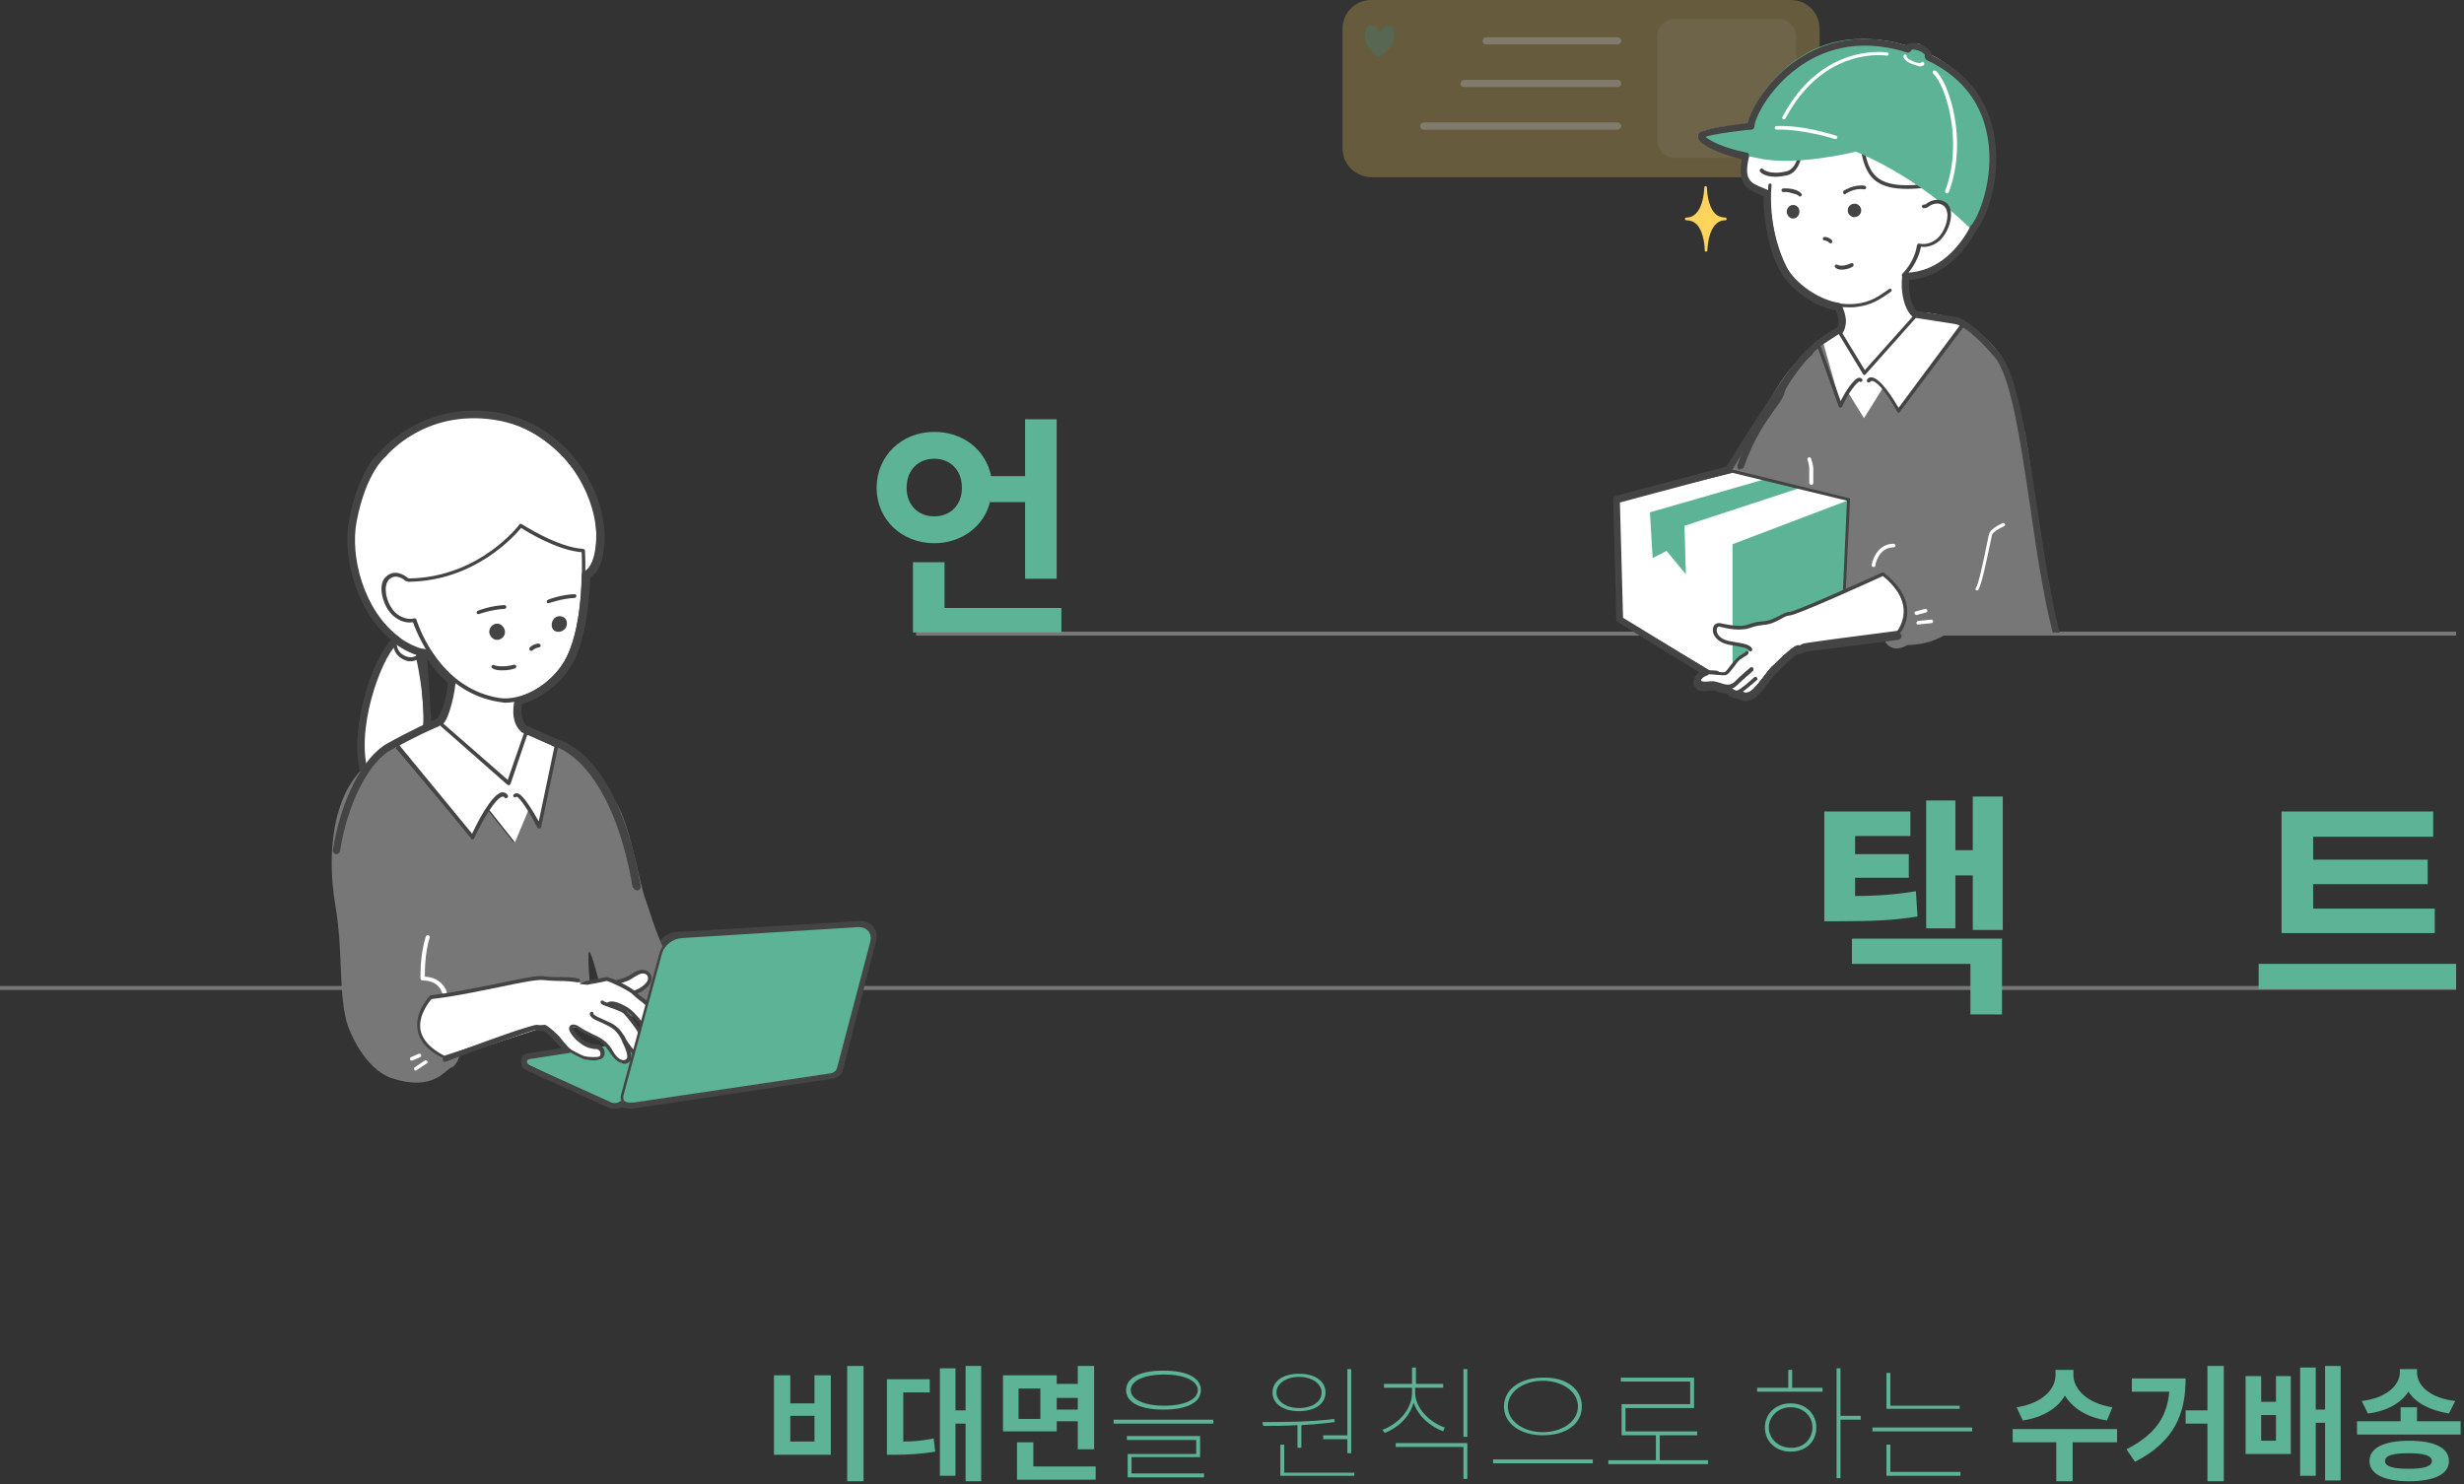 <svg width="312" height="188" viewBox="0 0 312 188" fill="none" xmlns="http://www.w3.org/2000/svg">
<rect x="0" y="0" width="312" height="188" fill="#333333" stroke="none"/>
<path d="M311 124.876H0V125.376H311V124.876Z" fill="#777777"/>
<path d="M242.8 116.076C239.7 116.576 237 116.676 232.9 116.676H231V102.776H241.9V105.876H234.9V108.176H241.7V111.176H234.9V113.476C237.9 113.476 240.1 113.276 242.6 112.876L242.8 116.076ZM234.5 118.876H253.5V128.476H249.5V122.076H234.5V118.876ZM253.6 100.876V117.776H249.8V110.876H247.6V117.576H243.9V101.376H247.6V107.676H249.8V100.876H253.6Z" fill="#5DB396"/>
<path d="M311 122.076V125.276H286V122.076H311ZM308.4 118.176H288.9V102.776H308.1V105.976H292.9V108.876H307.4V111.976H292.9V115.076H308.3V118.176H308.4Z" fill="#5DB396"/>
<path d="M78.657 139.802L78.415 139.923C77.993 140.104 77.571 140.043 77.209 139.862L67.435 135.096C67.012 134.915 66.59 134.734 66.65 134.251C66.65 134.07 66.892 133.769 67.374 133.648L72.201 132.984L82.216 131.898L83.785 136.122" fill="#5DB396"/>
<path d="M79.748 140.406C79.929 140.406 80.05 140.406 80.17 140.406L105.45 136.605C106.053 136.545 106.536 136.122 106.717 135.579L110.88 119.35C111.121 118.626 111 117.962 110.639 117.419C110.277 116.936 109.673 116.635 108.889 116.635L88.074 117.902L85.902 118.022C84.514 118.022 83.308 118.988 82.825 120.556L81.498 125.685C81.437 125.866 81.558 126.107 81.739 126.167C81.92 126.228 82.161 125.866 82.222 125.685L83.489 120.737C83.79 119.591 84.816 118.746 85.962 118.686L88.134 118.565L108.889 117.298C109.432 117.298 109.854 117.479 110.035 117.781C110.277 118.083 110.277 118.565 110.156 119.108L105.993 135.338C105.872 135.64 105.631 135.881 105.269 135.941L80.05 139.682C79.507 139.742 79.084 139.622 78.903 139.501C78.783 139.38 78.541 139.441 78.421 139.561C78.3 139.682 78.179 139.923 78.3 140.044C78.662 140.285 79.205 140.406 79.748 140.406Z" fill="#444444"/>
<path d="M53.919 92.14C54.281 88.037 53.014 83.09 53.014 83.09L50.058 81.4C48.127 82.305 44.447 91.416 45.774 97.57L53.919 92.14Z" fill="white"/>
<path d="M81.734 113.92C81.01 112.11 79.804 104.448 77.994 101.612C74.374 95.941 70.573 94.553 70.573 94.553L68.28 104.689L66.953 102.396L65.022 106.68L61.644 102.457L59.713 106.077L49.818 94.372C46.44 96.303 44.388 98.535 43.242 101.612C41.613 106.016 41.854 111.084 42.458 114.644C43.483 120.677 42.82 125.263 43.906 129.486C44.207 130.572 46.138 135.338 49.577 136.545C54.826 138.295 56.334 135.519 57.119 135.218C57.903 134.976 58.265 133.468 58.265 133.468L56.214 126.409L74.736 125.142C74.736 125.142 74.314 120.677 74.615 120.557C74.977 120.436 76.787 128.098 76.787 128.098L87.647 130.21C87.647 130.21 88.793 125.625 85.535 122.487C83.725 120.738 82.278 115.308 81.734 113.92Z" fill="#777777"/>
<path d="M53.257 82.848C53.257 82.848 52.473 83.995 51.025 83.271C49.577 82.607 49.939 80.857 49.939 80.857" fill="white"/>
<path d="M51.928 83.753C52.712 83.753 53.255 83.331 53.496 82.969C53.557 82.848 53.557 82.728 53.436 82.607C53.315 82.486 53.195 82.547 53.134 82.667C53.134 82.728 52.41 83.633 51.204 83.029C49.937 82.426 50.238 80.918 50.238 80.857C50.238 80.737 50.178 80.616 50.057 80.556C49.937 80.556 49.816 80.616 49.756 80.737C49.635 81.4 49.756 82.848 50.962 83.452C51.264 83.633 51.626 83.753 51.928 83.753Z" fill="#444444"/>
<path d="M53.868 82.727C46.688 81.46 43.249 71.807 44.456 65.834C45.723 59.379 48.257 57.508 48.257 57.508C48.257 57.508 53.144 51.294 62.375 52.682C71.666 54.069 76.372 63.179 75.648 69.334C74.864 76.272 69.132 69.937 72.511 79.288C74.381 84.356 57.729 83.451 53.868 82.727Z" fill="white"/>
<path d="M53.814 82.969C51.16 82.486 48.746 80.857 46.997 78.203C44.583 74.643 43.437 69.635 44.221 65.774C45.428 59.56 47.781 57.508 48.083 57.327C48.445 56.905 53.452 51.113 62.442 52.44C66.665 53.044 70.466 55.397 73 59.077C75.233 62.275 76.319 66.076 75.957 69.334C75.595 72.531 74.147 73.074 73.061 73.436C72.518 73.617 72.095 73.798 71.914 74.221C71.552 74.945 71.854 76.513 72.819 79.168C73.121 79.952 73 80.676 72.518 81.34C71.009 83.09 66.424 83.572 62.14 83.572C58.4 83.512 55.021 83.21 53.814 82.969ZM48.384 57.629C48.324 57.689 45.911 59.62 44.644 65.895C43.92 69.635 45.006 74.522 47.359 77.961C49.108 80.495 51.341 82.064 53.875 82.547C57.314 83.15 69.622 83.874 72.035 81.038C72.457 80.556 72.518 80.013 72.276 79.349C71.251 76.513 71.009 74.945 71.371 74.04C71.673 73.436 72.216 73.255 72.819 73.014C73.845 72.652 75.052 72.23 75.414 69.273C76.439 60.465 68.475 53.828 62.321 52.923C61.416 52.802 60.572 52.742 59.787 52.742C52.427 52.682 48.445 57.569 48.384 57.629Z" fill="#444444"/>
<path d="M66.719 92.683C65.573 91.717 65.814 88.58 65.814 88.58L59.781 81.4L57.006 85.624C57.006 85.624 57.126 89.726 55.799 91.657L49.766 94.01L59.781 106.197C59.781 106.197 62.858 99.44 64.125 100.888H65.271C65.875 99.983 68.409 104.87 68.409 104.87L70.581 94.493L66.719 92.683Z" fill="white"/>
<path d="M51.874 73.437C60.863 73.256 65.871 66.559 65.871 66.559C65.871 66.559 70.396 69.575 73.775 69.756C73.775 69.756 74.317 78.324 71.904 83.331C70.034 87.253 65.75 89.123 63.096 88.701C54.89 87.374 52.477 78.625 52.417 78.565C52.417 78.565 51.451 78.927 50.184 78.082C48.797 77.117 47.952 74.281 49.038 73.256C50.124 72.23 51.451 73.437 51.451 73.437C51.451 73.437 51.632 73.497 51.874 73.437Z" fill="white"/>
<path d="M63.094 88.882C56.216 87.735 53.259 81.461 52.294 78.806C51.932 78.867 51.027 78.927 50.062 78.203C49.157 77.6 48.433 76.212 48.312 74.885C48.252 74.1 48.433 73.376 48.915 73.014C49.881 72.109 51.087 72.713 51.63 73.195C51.63 73.195 51.751 73.255 51.872 73.255C51.872 73.255 51.872 73.255 51.932 73.255C60.741 73.075 65.748 66.498 65.748 66.438C65.809 66.317 65.99 66.317 66.05 66.377C66.11 66.377 70.575 69.334 73.833 69.515C73.954 69.515 74.074 69.635 74.074 69.756C74.074 70.118 74.617 78.444 72.144 83.452C70.454 86.951 66.714 89.002 63.938 89.002C63.637 88.942 63.335 88.942 63.094 88.882ZM65.99 66.86C65.085 67.946 60.137 73.497 51.932 73.678C51.63 73.738 51.389 73.557 51.329 73.557C51.268 73.497 50.182 72.531 49.277 73.376C48.976 73.678 48.795 74.221 48.855 74.885C48.915 76.031 49.579 77.298 50.363 77.841C51.51 78.625 52.354 78.323 52.415 78.323C52.475 78.323 52.535 78.323 52.596 78.323C52.716 78.384 52.716 78.444 52.777 78.625C53.682 81.219 56.578 87.313 63.214 88.399C65.929 88.821 69.972 86.83 71.781 83.15C73.954 78.686 73.712 71.264 73.652 69.937C70.575 69.696 66.834 67.403 65.99 66.86Z" fill="#444444"/>
<path d="M69.976 78.625C69.735 79.107 69.856 79.771 70.338 79.952C70.821 80.133 71.364 79.952 71.665 79.469C71.907 78.987 71.786 78.323 71.303 78.142C70.821 77.901 70.218 78.082 69.976 78.625Z" fill="#444444"/>
<path d="M61.949 80.073C62.01 80.616 62.492 81.098 63.035 81.038C63.578 80.978 64.001 80.495 63.94 79.952C63.88 79.409 63.397 78.926 62.854 78.987C62.311 79.047 61.949 79.53 61.949 80.073Z" fill="#444444"/>
<path d="M60.56 77.78H60.62C60.62 77.78 62.31 77.177 63.879 77.116C63.999 77.116 64.12 76.996 64.12 76.875C64.12 76.754 63.999 76.634 63.879 76.634C62.249 76.694 60.56 77.297 60.5 77.358C60.379 77.418 60.319 77.539 60.379 77.659C60.319 77.72 60.44 77.78 60.56 77.78Z" fill="#444444"/>
<path d="M69.427 76.392H69.488C69.488 76.392 71.177 75.789 72.746 75.729C72.866 75.729 72.987 75.608 72.987 75.487C72.987 75.367 72.866 75.246 72.746 75.246C71.117 75.306 69.427 75.91 69.367 75.97C69.246 76.03 69.186 76.151 69.246 76.272C69.246 76.332 69.307 76.392 69.427 76.392Z" fill="#444444"/>
<path d="M52.902 83.089C52.902 83.089 54.169 88.097 53.807 92.139L52.902 83.089Z" fill="white"/>
<path d="M53.803 92.38C53.923 92.38 54.044 92.26 54.044 92.139C54.406 88.097 53.139 83.029 53.139 83.029C53.079 82.908 52.958 82.848 52.837 82.848C52.717 82.908 52.656 83.029 52.656 83.149C52.656 83.21 53.863 88.157 53.561 92.139C53.561 92.26 53.682 92.38 53.803 92.38Z" fill="#444444"/>
<path d="M45.716 97.75C45.897 97.69 45.957 97.569 45.957 97.448C44.63 91.294 48.37 82.425 50.12 81.581C50.241 81.52 50.301 81.4 50.241 81.279C50.18 81.158 50.06 81.098 49.939 81.158C47.767 82.184 44.207 91.415 45.535 97.569C45.474 97.69 45.595 97.75 45.716 97.75Z" fill="#444444"/>
<path d="M67.254 82.426C67.314 82.426 67.374 82.426 67.435 82.366C67.616 82.185 68.038 82.004 68.159 82.004C68.279 82.004 68.4 81.943 68.46 81.823C68.46 81.702 68.4 81.581 68.279 81.521C67.917 81.461 67.374 81.702 67.073 82.004C67.012 82.124 67.012 82.245 67.073 82.366C67.133 82.366 67.193 82.426 67.254 82.426Z" fill="#444444"/>
<path d="M63.574 84.9C64.117 84.9 64.66 84.839 65.203 84.658C65.323 84.598 65.384 84.477 65.384 84.357C65.323 84.236 65.203 84.176 65.082 84.176C64.117 84.477 62.97 84.417 62.548 84.236C62.427 84.176 62.307 84.236 62.246 84.357C62.186 84.477 62.246 84.598 62.367 84.658C62.669 84.839 63.091 84.9 63.574 84.9Z" fill="#444444"/>
<path d="M78.113 124.417C78.113 124.417 79.199 124.176 79.742 123.874C80.225 123.573 81.07 122.909 81.733 123.211C82.397 123.512 82.397 124.176 82.035 124.659C81.673 125.081 80.949 125.684 80.346 125.745" fill="white"/>
<path d="M80.347 125.925C80.347 125.925 80.407 125.925 80.347 125.925C81.071 125.805 81.855 125.201 82.217 124.719C82.459 124.417 82.579 123.995 82.459 123.633C82.398 123.331 82.157 123.029 81.795 122.909C81.071 122.607 80.287 123.15 79.804 123.452C79.744 123.512 79.683 123.512 79.623 123.572C79.14 123.874 78.115 124.115 78.115 124.115C77.994 124.115 77.934 124.296 77.934 124.417C77.934 124.538 78.115 124.598 78.235 124.598C78.296 124.598 79.382 124.357 79.925 123.995C79.985 123.934 80.045 123.934 80.106 123.874C80.588 123.572 81.192 123.15 81.674 123.331C81.855 123.391 82.036 123.572 82.036 123.753C82.097 123.995 82.036 124.236 81.855 124.417C81.554 124.839 80.83 125.322 80.287 125.443C80.166 125.443 80.045 125.563 80.106 125.744C80.166 125.865 80.226 125.925 80.347 125.925Z" fill="#444444"/>
<path d="M52.111 134.312C52.171 134.312 52.171 134.312 52.232 134.312L53.197 133.889C53.318 133.829 53.378 133.708 53.318 133.588C53.257 133.467 53.137 133.407 53.016 133.467L52.051 133.889C51.93 133.95 51.87 134.07 51.93 134.191C51.93 134.251 51.99 134.312 52.111 134.312Z" fill="white"/>
<path d="M52.654 135.579C52.715 135.579 52.775 135.579 52.775 135.519L54.042 134.674C54.163 134.614 54.163 134.433 54.102 134.372C54.042 134.252 53.861 134.252 53.801 134.312L52.534 135.157C52.413 135.217 52.413 135.398 52.473 135.458C52.473 135.579 52.534 135.579 52.654 135.579Z" fill="white"/>
<path d="M64.414 99.439H64.474C64.535 99.439 64.595 99.379 64.655 99.258L66.888 92.682C66.948 92.622 66.888 92.501 66.827 92.441C65.681 91.355 65.983 88.579 65.983 88.579C65.983 88.459 65.922 88.338 65.802 88.338C65.681 88.338 65.56 88.398 65.56 88.519C65.56 88.64 65.198 91.355 66.405 92.682L64.293 98.776L56.148 91.656C57.536 89.967 57.174 85.804 57.174 85.623C57.174 85.502 57.053 85.382 56.933 85.382C56.812 85.382 56.691 85.502 56.691 85.623C56.691 85.683 57.053 90.028 55.666 91.475C55.605 91.536 55.605 91.596 55.605 91.656C55.605 91.717 55.666 91.777 55.666 91.838L64.233 99.379C64.293 99.379 64.354 99.439 64.414 99.439Z" fill="#444444"/>
<path d="M54.171 92.381C54.171 92.381 54.231 92.381 54.171 92.381C54.472 92.381 54.653 92.139 54.653 91.898L54.05 82.667C54.05 82.486 53.869 82.305 53.688 82.245C52.602 81.943 51.576 81.46 50.671 80.797C50.43 80.616 50.189 80.676 50.008 80.917C49.827 81.159 49.887 81.4 50.128 81.581C51.094 82.305 52.119 82.788 53.145 83.089L53.748 91.958C53.748 92.2 53.929 92.381 54.171 92.381Z" fill="#444444"/>
<path d="M42.582 108.188C42.824 108.188 43.005 108.007 43.065 107.765C43.97 101.853 46.685 96.483 49.521 94.975C52.356 93.406 54.649 92.38 55.011 92.199C55.976 92.018 56.7 90.993 57.183 89.183C57.545 87.855 57.666 86.649 57.666 86.588C57.666 86.468 57.666 86.407 57.605 86.287L57.304 85.683C57.304 85.623 57.243 85.623 57.183 85.563C56.338 84.778 55.554 83.873 54.89 82.848C54.89 82.787 54.83 82.787 54.77 82.727C54.709 82.425 54.408 82.305 54.287 82.305C54.106 82.244 53.925 82.244 53.684 82.184C53.442 82.124 53.141 82.244 53.08 82.546C53.02 82.787 53.141 83.089 53.442 83.149C53.563 83.21 53.744 83.21 53.865 83.27C53.925 83.451 54.046 83.511 54.166 83.572C54.83 84.597 55.614 85.502 56.459 86.226L56.7 86.588C56.519 88.519 55.856 91.113 54.83 91.234C54.77 91.234 54.709 91.234 54.709 91.294C54.709 91.294 52.236 92.38 49.098 94.13C45.961 95.819 43.125 101.37 42.16 107.645C42.1 107.886 42.281 108.127 42.582 108.188C42.522 108.188 42.582 108.188 42.582 108.188Z" fill="#444444"/>
<path d="M80.712 112.773H80.772C81.013 112.713 81.194 112.472 81.134 112.23C78.359 96.001 71.42 93.829 70.636 93.648L66.654 91.898C65.87 91.114 65.99 89.786 66.111 89.183C68.343 88.519 71.3 86.528 72.748 83.572C74.196 80.495 74.618 76.272 74.739 73.134C75.764 72.471 76.307 71.264 76.488 69.394C76.85 66.076 75.764 62.154 73.472 58.956C70.877 55.276 67.076 52.862 62.732 52.199C53.743 50.871 48.675 56.603 48.192 57.146C47.83 57.448 45.477 59.62 44.27 65.713C43.365 70.359 45.115 77.358 49.519 81.038C47.347 83.21 44.331 91.596 45.537 97.268C45.598 97.509 45.839 97.69 46.08 97.63C46.322 97.569 46.503 97.328 46.442 97.087C45.175 91.174 48.795 82.305 50.485 81.46C50.605 81.4 50.726 81.219 50.726 81.098C50.726 80.917 50.666 80.797 50.545 80.676C46.08 77.358 44.27 70.48 45.175 65.955C46.382 59.801 48.735 57.931 48.795 57.87C48.856 57.87 48.856 57.81 48.856 57.81C48.916 57.749 53.682 51.837 62.551 53.164C71.541 54.492 76.126 63.421 75.463 69.273C75.221 71.445 74.497 72.109 73.894 72.41C73.773 72.471 73.653 72.652 73.653 72.833C73.592 75.91 73.23 80.133 71.782 83.15C70.395 85.985 67.559 87.795 65.508 88.338C65.327 88.399 65.206 88.519 65.146 88.7C65.146 88.821 64.482 91.234 65.93 92.622C65.99 92.682 65.99 92.682 66.051 92.743L70.153 94.553C70.153 94.553 70.214 94.553 70.274 94.553C70.334 94.553 77.333 96.302 80.108 112.351C80.289 112.653 80.47 112.773 80.712 112.773Z" fill="#444444"/>
<path d="M60.316 100.525L65.203 106.679L67.737 100.646" fill="white"/>
<path d="M59.783 106.318C59.903 106.318 59.964 106.258 60.024 106.197C60.929 104.206 62.739 101.009 63.644 100.888C63.704 100.888 63.825 100.888 63.885 101.009C63.946 101.129 64.127 101.129 64.247 101.009C64.368 100.948 64.368 100.767 64.247 100.647C64.066 100.405 63.825 100.345 63.584 100.345C62.256 100.526 60.326 104.387 59.783 105.594L50.31 94.07L55.016 92.2C55.137 92.14 55.197 92.019 55.137 91.898C55.077 91.778 54.956 91.717 54.835 91.778L49.828 93.769C49.767 93.769 49.707 93.829 49.707 93.95C49.707 94.01 49.707 94.131 49.767 94.131L59.662 106.197C59.602 106.258 59.722 106.318 59.783 106.318Z" fill="#444444"/>
<path d="M68.278 104.93C68.278 104.93 68.338 104.93 68.278 104.93C68.399 104.93 68.519 104.869 68.519 104.749L70.691 94.492C70.691 94.371 70.631 94.251 70.571 94.251L66.77 92.441C66.649 92.38 66.528 92.441 66.468 92.561C66.408 92.682 66.468 92.803 66.589 92.863L70.209 94.552L68.218 104.025C67.494 102.758 66.166 100.465 65.442 100.465C65.261 100.465 65.141 100.525 65.02 100.646C64.96 100.767 64.96 100.887 65.08 100.948C65.201 101.008 65.322 101.008 65.382 100.887C65.744 100.887 66.951 102.697 68.037 104.809C68.097 104.869 68.218 104.93 68.278 104.93Z" fill="#444444"/>
<path d="M56.33 125.926C56.511 125.865 56.571 125.745 56.571 125.624C56.571 125.624 56.088 123.814 53.796 123.693C53.796 122.969 53.796 120.737 54.399 118.746C54.459 118.625 54.399 118.505 54.218 118.444C54.097 118.384 53.977 118.445 53.916 118.626C53.132 121.099 53.253 123.874 53.253 123.935C53.253 124.055 53.373 124.176 53.494 124.176C55.606 124.176 55.968 125.684 55.968 125.745C56.088 125.865 56.209 125.926 56.33 125.926Z" fill="white"/>
<path d="M69.312 130.27L70.398 131.175L71.303 132.442C71.726 133.166 73.717 134.01 74.018 134.131C74.501 134.252 75.828 134.433 76.19 134.071C76.552 133.709 76.371 132.743 75.587 132.743C75.285 132.743 74.501 132.683 73.837 132.14C73.053 131.537 72.51 130.933 72.389 130.451C72.269 129.968 72.932 130.028 73.294 130.33C73.837 130.752 75.527 131.476 75.889 131.718C76.492 132.08 77.035 132.623 77.397 133.286C77.88 134.131 78.724 135.036 79.509 134.433C80.052 134.01 79.267 132.502 78.966 131.778C78.905 131.718 78.905 131.597 78.845 131.537L78.905 131.597C79.086 132.08 79.69 132.864 80.052 133.226C80.233 133.407 80.715 134.071 81.5 133.467C82.224 132.924 81.138 131.175 80.896 130.692C80.715 130.33 79.509 128.761 79.086 128.339C78.785 128.037 77.578 127.675 76.854 127.434C77.216 126.71 78.483 127.253 79.448 127.856C80.172 128.279 81.198 129.606 81.198 129.606C81.681 131.054 82.586 131.356 83.189 131.476C84.154 131.657 84.456 131.356 84.275 130.571C84.154 129.968 82.586 127.977 82.465 127.615C82.344 127.313 80.836 126.348 80.353 125.805C79.81 125.262 77.095 123.935 76.733 123.995C76.371 124.055 74.32 124.478 74.32 124.478L73.294 124.417C72.027 124.116 70.579 124.297 68.89 124.116C67.201 123.935 60.202 125.926 54.712 126.529C54.712 126.529 50.187 131.114 56.401 134.191C56.401 134.191 67.201 130.632 67.985 130.39" fill="white"/>
<path d="M74.375 124.357C74.375 124.357 76.426 123.995 76.788 123.875C77.15 123.754 79.865 125.142 80.408 125.685C80.951 126.228 82.399 127.193 82.52 127.495C82.641 127.796 84.209 129.787 84.33 130.451C84.511 131.235 84.209 131.537 83.244 131.356C82.641 131.235 81.796 130.934 81.253 129.486C81.253 129.486 80.227 128.158 79.503 127.736C78.538 127.193 77.271 126.65 76.909 127.314" fill="white"/>
<path d="M83.666 131.658C83.968 131.658 84.209 131.597 84.33 131.416C84.571 131.115 84.571 130.692 84.511 130.451C84.45 130.029 83.907 129.305 83.244 128.339C83.002 127.977 82.761 127.615 82.701 127.495C82.64 127.253 82.278 127.012 81.554 126.469C81.132 126.168 80.71 125.866 80.529 125.625C79.986 125.082 77.21 123.634 76.728 123.754C76.366 123.815 74.314 124.237 74.314 124.237L73.168 124.599L74.375 124.72C74.375 124.72 76.426 124.358 76.788 124.237C77.09 124.237 79.684 125.443 80.167 125.986C80.408 126.228 80.83 126.59 81.253 126.891C81.615 127.193 82.158 127.615 82.218 127.736C82.278 127.857 82.459 128.158 82.821 128.701C83.244 129.365 83.907 130.33 84.028 130.632C84.088 130.934 84.088 131.115 83.968 131.175C83.907 131.235 83.726 131.296 83.183 131.235C82.64 131.115 81.856 130.813 81.373 129.486C81.373 129.486 81.373 129.425 81.313 129.425C81.253 129.365 80.227 128.038 79.503 127.615C78.417 126.952 77.572 126.71 77.09 126.891C76.848 126.952 76.667 127.133 76.607 127.314C76.547 127.434 76.607 127.555 76.728 127.615C76.848 127.676 76.969 127.615 77.029 127.495C77.09 127.434 77.15 127.374 77.21 127.314C77.452 127.253 77.995 127.253 79.262 127.977C79.865 128.339 80.77 129.425 80.951 129.667C81.554 131.356 82.701 131.597 83.123 131.658C83.364 131.597 83.545 131.658 83.666 131.658Z" fill="#444444"/>
<path d="M76.242 127.012C76.242 127.193 78.656 127.796 79.078 128.218C79.5 128.641 80.707 130.209 80.888 130.571C81.129 131.054 82.215 132.804 81.491 133.347C80.707 133.95 80.284 133.286 80.043 133.105C79.681 132.743 79.259 131.838 79.017 131.416" fill="white"/>
<path d="M80.886 133.829C81.127 133.829 81.368 133.769 81.67 133.528C82.394 132.924 81.73 131.597 81.308 130.752C81.248 130.632 81.187 130.511 81.127 130.451C80.946 130.089 79.739 128.46 79.317 128.037C79.076 127.796 78.412 127.555 77.447 127.193C77.085 127.072 76.602 126.891 76.481 126.831C76.421 126.77 76.361 126.71 76.24 126.71C76.119 126.71 75.999 126.831 76.059 126.951C76.059 127.193 76.3 127.253 77.266 127.615C77.869 127.796 78.714 128.158 78.955 128.339C79.377 128.761 80.584 130.33 80.705 130.632C80.765 130.692 80.825 130.813 80.886 130.994C81.187 131.537 81.851 132.804 81.368 133.166C80.886 133.528 80.584 133.347 80.343 133.045L80.282 132.985C79.92 132.623 79.257 131.718 79.076 131.235C79.015 131.114 78.895 131.054 78.774 131.114C78.653 131.175 78.593 131.295 78.653 131.416C78.834 131.899 79.558 132.924 79.981 133.347L80.041 133.407C80.101 133.467 80.403 133.829 80.886 133.829Z" fill="#444444"/>
<path d="M73.287 124.236C72.019 123.934 70.572 124.115 68.882 123.934C67.193 123.753 60.194 125.744 54.704 126.348C54.704 126.348 50.179 130.933 56.393 134.01C56.393 134.01 67.193 130.45 67.977 130.209C68.279 130.149 68.581 130.39 69.124 130.33C69.666 130.269 70.994 131.838 71.296 132.321C71.718 133.045 73.709 133.889 74.01 134.01C74.493 134.131 75.82 134.312 76.182 133.95C76.544 133.588 76.363 132.622 75.579 132.622C75.277 132.622 74.493 132.562 73.829 132.019C73.045 131.416 72.502 130.812 72.382 130.33C72.261 129.847 72.924 129.907 73.287 130.209C73.829 130.631 75.519 131.355 75.881 131.597C76.484 131.959 77.027 132.502 77.389 133.165C77.872 134.01 78.716 134.915 79.501 134.312C80.044 133.889 79.259 132.381 78.958 131.657C78.475 130.511 77.751 130.088 77.329 129.847C76.846 129.606 75.76 129.123 75.76 129.123C75.76 129.123 74.795 128.701 74.915 128.399" fill="white"/>
<path d="M79.009 134.734C79.25 134.734 79.491 134.674 79.672 134.493C80.276 134.01 79.733 132.743 79.31 131.838C79.25 131.718 79.25 131.657 79.19 131.537C78.767 130.632 78.225 130.028 77.44 129.606C76.957 129.365 75.871 128.882 75.871 128.882C75.57 128.761 75.208 128.52 75.147 128.46C75.147 128.339 75.147 128.218 75.027 128.158C74.906 128.098 74.785 128.158 74.725 128.279C74.665 128.399 74.665 128.46 74.725 128.58C74.846 128.942 75.51 129.244 75.691 129.304C75.691 129.304 76.776 129.787 77.199 130.028C77.862 130.39 78.345 130.933 78.707 131.718C78.767 131.778 78.767 131.899 78.828 132.019C79.129 132.623 79.672 133.829 79.31 134.131C79.129 134.252 79.009 134.312 78.828 134.252C78.345 134.191 77.862 133.588 77.561 133.045C77.199 132.381 76.656 131.838 75.932 131.416C75.811 131.356 75.51 131.175 75.087 130.994C74.484 130.692 73.639 130.27 73.338 130.028C73.036 129.787 72.553 129.666 72.251 129.847C72.191 129.908 72.01 130.089 72.07 130.39C72.251 131.054 72.975 131.778 73.579 132.2C74.303 132.743 75.087 132.864 75.449 132.864C75.811 132.864 75.932 133.105 75.992 133.226C76.052 133.407 76.052 133.648 75.932 133.769C75.691 133.95 74.544 133.89 74.001 133.769C73.639 133.648 71.829 132.804 71.407 132.2C71.226 131.899 69.778 130.028 68.993 130.089C68.752 130.089 68.571 130.089 68.39 130.028C68.209 129.968 67.968 129.968 67.787 129.968C67.002 130.149 57.41 133.347 56.263 133.709C54.514 132.804 53.488 131.718 53.247 130.451C52.945 128.58 54.333 126.891 54.634 126.529C57.41 126.227 60.486 125.564 63.202 125.021C65.736 124.478 67.907 124.055 68.692 124.116C69.416 124.176 70.079 124.236 70.743 124.236C71.588 124.236 72.433 124.297 73.156 124.417C73.277 124.417 73.398 124.357 73.458 124.236C73.458 124.116 73.398 123.995 73.277 123.935C72.553 123.754 71.648 123.754 70.803 123.754C70.14 123.754 69.476 123.754 68.812 123.633C67.968 123.512 65.856 123.995 63.141 124.538C60.426 125.081 57.289 125.745 54.574 126.046C54.514 126.046 54.453 126.107 54.453 126.107C54.393 126.167 52.462 128.158 52.885 130.451C53.126 131.899 54.272 133.166 56.263 134.131C56.324 134.131 56.384 134.191 56.444 134.131C56.565 134.071 67.002 130.511 67.787 130.33C67.907 130.33 68.209 130.39 68.39 130.39C68.571 130.451 68.812 130.511 69.114 130.451C69.476 130.451 70.743 131.778 71.045 132.321C71.528 133.105 73.639 134.01 73.88 134.131C74.243 134.252 75.811 134.493 76.294 134.01C76.535 133.769 76.656 133.347 76.475 132.924C76.294 132.502 75.932 132.261 75.51 132.261C75.147 132.261 74.484 132.14 73.88 131.718C73.096 131.114 72.614 130.571 72.553 130.149C72.553 130.089 72.553 130.089 72.553 130.089C72.614 130.089 72.855 130.089 73.096 130.27C73.458 130.511 74.243 130.933 74.906 131.295C75.268 131.476 75.57 131.597 75.691 131.718C76.294 132.08 76.776 132.623 77.138 133.166C77.38 133.528 77.983 134.493 78.707 134.614C78.888 134.734 78.948 134.734 79.009 134.734Z" fill="#444444"/>
<path d="M76.907 140.225L66.831 135.64C66.349 135.399 65.866 135.097 65.987 134.252C66.047 133.77 66.349 133.468 66.831 133.408L71.115 132.744C70.874 132.503 70.512 132.201 70.27 131.899C69.727 131.236 69.064 130.632 68.762 130.572C68.279 130.572 67.917 130.572 67.736 130.451C66.952 130.632 59.29 133.347 56.514 134.433C56.333 134.494 56.152 134.554 56.092 134.313C56.032 134.132 56.092 133.89 56.333 133.83C64.358 130.753 67.736 129.727 68.038 129.788C68.159 129.848 68.581 129.848 68.943 129.788C69.003 129.788 69.064 129.788 69.124 129.848C69.426 129.969 70.572 130.934 70.994 131.477C71.296 131.899 71.839 132.503 72.02 132.684C72.201 132.865 72.261 132.865 72.261 133.046C72.261 133.227 72.322 133.347 72.141 133.347L67.073 134.132C66.771 134.192 66.711 134.313 66.711 134.433C66.711 134.675 66.771 134.795 67.133 134.976L77.269 139.562C77.571 139.743 77.993 139.743 78.295 139.622L78.536 139.501C78.717 139.441 78.958 139.501 79.019 139.682C79.079 139.863 79.019 140.105 78.838 140.165L78.596 140.286C78.355 140.406 78.114 140.406 77.812 140.406C77.51 140.406 77.209 140.346 76.907 140.225Z" fill="#444444"/>
<path d="M105.146 136.061L80.349 139.742C79.324 139.862 78.479 139.621 78.781 138.656L83.607 120.857C83.969 119.59 85.055 118.685 86.383 118.625L108.706 117.237C109.973 117.237 110.697 118.082 110.335 119.409L106.232 135.217C105.991 135.699 105.629 136.001 105.146 136.061Z" fill="#5DB396"/>
<path d="M78.773 139.561C78.592 139.32 78.532 139.018 78.653 138.596L83.479 120.797C83.841 119.47 85.048 118.505 86.375 118.444L108.698 117.057C109.422 117.057 109.965 117.298 110.267 117.72C110.569 118.143 110.629 118.746 110.448 119.41L106.285 135.217C106.104 135.7 105.682 136.062 105.139 136.122L80.342 139.802C80.161 139.802 80.04 139.863 79.859 139.863C79.437 139.983 79.015 139.863 78.773 139.561ZM108.698 117.419L86.375 118.806C85.169 118.867 84.083 119.711 83.781 120.918L78.954 138.716C78.894 139.018 78.894 139.199 79.015 139.38C79.196 139.621 79.678 139.682 80.342 139.621L105.139 135.941C105.561 135.881 105.863 135.639 105.983 135.277L110.146 119.47C110.327 118.867 110.267 118.384 110.026 118.022C109.724 117.6 109.241 117.419 108.698 117.419Z" fill="#444444"/>
<path d="M100.072 174.184V177.735H103.13V174.184H105.201V184.246H98V174.184H100.072ZM100.072 182.569H103.13V179.314H100.072V182.569ZM109.345 173V187.6H107.273V173H109.345Z" fill="#5DB396"/>
<path d="M114.278 182.569C115.659 182.569 116.843 182.47 118.224 182.174L118.421 183.851C116.645 184.147 115.067 184.246 113.291 184.246H112.305V174.677H117.73V176.354H114.376V182.569H114.278ZM124.241 173V187.6H122.268V180.3H120.986V186.91H119.013V173.296H120.986V178.623H122.268V173H124.241Z" fill="#5DB396"/>
<path d="M133.807 181.287H127V174.184H133.807V175.269H136.47V173H138.542V183.555H136.47V180.004H133.807V181.287ZM138.739 185.726V187.403H128.776V182.668H130.847V185.726H138.739ZM131.735 175.861H128.973V179.708H131.735V175.861ZM133.807 177.045V178.524H136.47V177.045H133.807Z" fill="#5DB396"/>
<path d="M153.639 179.807V180.3H141.012V179.807H153.639ZM142.59 176.058C142.59 174.48 144.366 173.592 147.325 173.592C150.285 173.592 152.06 174.48 152.06 176.058C152.06 177.636 150.285 178.524 147.325 178.524C144.366 178.524 142.59 177.636 142.59 176.058ZM143.281 186.613H152.455V187.107H142.787V184.147H151.468V182.371H142.689V181.878H151.962V184.542H143.281V186.613ZM143.182 176.058C143.182 177.242 144.859 178.031 147.424 178.031C149.989 178.031 151.666 177.242 151.666 176.058C151.666 174.874 149.989 174.085 147.424 174.085C144.859 174.085 143.182 174.874 143.182 176.058Z" fill="#5DB396"/>
<path d="M164.291 180.497C162.712 180.596 161.233 180.596 159.95 180.596L159.852 180.103C162.416 180.103 165.968 180.103 168.927 179.708L169.026 180.103C167.645 180.3 166.165 180.399 164.784 180.497V183.358H164.291V180.497ZM161.134 176.354C161.134 174.874 162.515 173.986 164.488 173.986C166.461 173.986 167.842 174.874 167.842 176.354C167.842 177.834 166.461 178.722 164.488 178.722C162.515 178.722 161.134 177.834 161.134 176.354ZM161.627 176.354C161.627 177.439 162.811 178.327 164.488 178.327C166.165 178.327 167.349 177.538 167.349 176.354C167.349 175.269 166.165 174.381 164.488 174.381C162.811 174.381 161.627 175.269 161.627 176.354ZM171.492 186.416V186.909H162.12V182.963H162.614V186.515H171.492V186.416ZM170.604 181.78V173.395H171.098V184.049H170.604V182.273H167.546V181.78H170.604Z" fill="#5DB396"/>
<path d="M182.741 181.286C181.163 180.695 179.585 179.412 178.993 177.636C178.5 179.511 176.921 180.892 175.343 181.484L175.047 181.089C176.921 180.399 178.796 178.623 178.796 176.354V175.762H175.244V175.269H178.796V173.197H179.289V175.269H182.741V175.762H179.19V176.354C179.19 178.426 181.163 180.201 182.939 180.793L182.741 181.286ZM176.724 182.766H185.8V187.304H185.306V183.259H176.724V182.766ZM185.8 173.395V181.977H185.306V173.395H185.8Z" fill="#5DB396"/>
<path d="M201.682 184.837V185.331H189.055V184.837H201.682ZM200.301 178.129C200.301 180.398 198.229 181.779 195.368 181.779C192.507 181.779 190.436 180.3 190.436 178.129C190.436 175.959 192.507 174.479 195.368 174.479C198.229 174.381 200.301 175.86 200.301 178.129ZM190.929 178.129C190.929 180.004 192.902 181.385 195.368 181.385C197.834 181.385 199.807 180.004 199.807 178.129C199.807 176.255 197.834 174.874 195.368 174.874C192.902 174.874 190.929 176.255 190.929 178.129Z" fill="#5DB396"/>
<path d="M216.283 184.936V185.43H203.656V184.936H209.674V181.78H205.333V177.834H214.014V174.973H205.235V174.479H214.508V178.327H205.827V181.286H214.902V181.78H210.167V184.936H216.283Z" fill="#5DB396"/>
<path d="M226.931 175.762H230.779V176.255H222.492V175.762H226.438V173.493H226.931V175.762ZM229.989 180.793C229.989 182.668 228.608 183.851 226.734 183.851C224.86 183.851 223.479 182.569 223.479 180.793C223.479 179.018 224.86 177.735 226.734 177.735C228.608 177.735 229.989 179.018 229.989 180.793ZM229.496 180.793C229.496 179.314 228.312 178.228 226.734 178.228C225.156 178.228 223.972 179.412 223.972 180.793C223.972 182.174 225.156 183.358 226.734 183.358C228.312 183.457 229.496 182.273 229.496 180.793ZM235.612 179.807H233.048V187.205H232.554V173.296H233.048V179.314H235.612V179.807Z" fill="#5DB396"/>
<path d="M249.721 180.793V181.286H237.094V180.793H249.721ZM239.363 186.416H248.241V186.909H238.869V182.963H239.363V186.416ZM248.142 178.426H238.869V173.888H239.363V178.031H248.142V178.426Z" fill="#5DB396"/>
<path d="M268.07 182.667H262.447V187.6H260.376V182.667H254.852V180.991H268.07V182.667ZM266.788 179.905C264.223 179.511 262.447 178.327 261.461 176.749C260.573 178.327 258.699 179.511 256.134 179.905L255.345 178.228C258.699 177.735 260.277 175.861 260.277 174.184V173.493H262.546V174.184C262.546 175.861 264.223 177.735 267.479 178.228L266.788 179.905Z" fill="#5DB396"/>
<path d="M276.751 174.578C276.751 179.018 275.37 182.569 270.339 185.134L269.254 183.555C272.904 181.681 274.384 179.511 274.68 176.255H269.944V174.578H276.751ZM281.585 173.099V187.6H279.513V180.3H276.751V178.623H279.513V173H281.585V173.099Z" fill="#5DB396"/>
<path d="M288.195 174.282H290.069V184.147H284.348V174.282H286.321V177.538H288.195V174.282ZM288.195 179.215H286.321V182.47H288.195V179.215ZM296.383 173V187.501H294.41V180.201H293.226V186.91H291.253V173.197H293.226V178.524H294.41V173H296.383Z" fill="#5DB396"/>
<path d="M311.573 180.004V181.681H298.453V180.004H303.977V178.228H306.049V180.004H311.573ZM310.094 179.018C307.627 178.623 305.852 177.636 304.964 176.255C304.076 177.636 302.3 178.722 299.834 179.018L299.045 177.439C302.3 177.045 303.879 175.367 303.879 173.789V173.395H306.049V173.789C306.049 175.466 307.627 177.045 310.883 177.439L310.094 179.018ZM310.094 185.035C310.094 186.712 308.219 187.6 305.063 187.6C301.906 187.6 300.032 186.712 300.032 185.035C300.032 183.358 301.906 182.47 305.063 182.47C308.219 182.47 310.094 183.358 310.094 185.035ZM307.923 185.035C307.923 184.345 306.937 184.049 304.964 184.049C302.991 184.049 302.004 184.345 302.004 185.035C302.004 185.726 302.991 186.022 304.964 186.022C306.937 186.022 307.923 185.726 307.923 185.035Z" fill="#5DB396"/>
<path d="M311 80H116V80.5H311V80Z" fill="#777777"/>
<path d="M125.4 63.4C124.7 66.6 121.8 68.8 118.3 68.8C114.2 68.8 111 65.8 111 61.8C111 57.7 114.2 54.7 118.3 54.7C121.9 54.7 124.8 56.9 125.5 60.3H129.8V53.1H133.8V73.3H129.8V63.6H125.4V63.4ZM118.3 65.4C120.3 65.4 121.8 64 121.8 61.8C121.8 59.5 120.3 58.1 118.3 58.1C116.3 58.1 114.8 59.5 114.8 61.8C114.8 64 116.3 65.4 118.3 65.4ZM134.4 77V80.1H115.6V71.2H119.6V77H134.4Z" fill="#5DB396"/>
<g opacity="0.5">
<path opacity="0.5" d="M170 18.808V3.637C170 1.648 171.591 0 173.637 0H226.764C228.753 0 230.401 1.591 230.401 3.637V18.808C230.401 20.797 228.81 22.444 226.764 22.444H173.637C171.591 22.387 170 20.797 170 18.808Z" fill="#FFD45C"/>
<g opacity="0.5">
<g opacity="0.5">
<path opacity="0.5" d="M209.832 17.728V4.66C209.832 3.409 210.855 2.387 212.105 2.387H225.174C226.424 2.387 227.447 3.409 227.447 4.66V17.728C227.447 18.979 226.424 20.001 225.174 20.001H212.105C210.855 20.001 209.832 18.979 209.832 17.728Z" fill="white"/>
</g>
</g>
<path opacity="0.5" d="M187.727 5.17C187.727 4.943 187.954 4.716 188.181 4.716H204.83C205.057 4.716 205.284 4.943 205.284 5.17C205.284 5.398 205.057 5.625 204.83 5.625H188.181C187.897 5.625 187.727 5.455 187.727 5.17Z" fill="white"/>
<path opacity="0.5" d="M184.945 10.569C184.945 10.341 185.173 10.114 185.4 10.114H204.833C205.06 10.114 205.287 10.341 205.287 10.569C205.287 10.796 205.06 11.023 204.833 11.023H185.4C185.173 11.023 184.945 10.853 184.945 10.569Z" fill="white"/>
<path opacity="0.5" d="M179.832 15.966C179.832 15.739 180.059 15.512 180.287 15.512H204.833C205.061 15.512 205.288 15.739 205.288 15.966C205.288 16.194 205.061 16.421 204.833 16.421H180.287C180.059 16.421 179.832 16.25 179.832 15.966Z" fill="white"/>
<path opacity="0.5" d="M172.842 5C173.126 6.023 174.036 6.932 174.604 7.159C175.172 6.989 176.081 6.136 176.479 5.114C176.706 4.432 176.536 3.295 175.797 3.295C175.058 3.295 174.717 4.204 174.717 4.204C174.717 4.204 174.433 3.238 173.695 3.182C172.899 3.182 172.672 4.318 172.842 5Z" fill="#5DB396"/>
</g>
<path d="M215.456 16.818C215.627 16.307 221.025 15.682 221.025 15.682C221.138 15.682 221.763 15.625 221.763 15.625C221.763 13.579 228.412 1.647 241.651 5.852V5.795C241.764 5.454 242.446 5.397 243.185 5.625L244.265 6.818C256.197 12.443 250.004 28.41 250.004 28.353C248.981 30.285 247.049 34.717 241.367 34.887L242.105 39.547C242.105 39.547 248.753 38.978 252.958 44.547C256.822 49.718 257.39 67.048 259.038 75.344L228.752 78.81L228.412 48.581L230.457 43.24L232.503 42.047L233.639 41.194L233.355 40.285L233.298 38.581L232.9 38.41V38.467C230.287 38.126 227.048 35.967 225.684 33.296C224.15 30.228 223.809 26.023 223.809 24.148C222.104 23.296 220.286 23.239 221.082 19.602C221.082 19.546 221.138 19.432 221.138 19.375C217.616 18.75 215.229 17.387 215.456 16.818Z" fill="white"/>
<path d="M230.518 79.947C230.575 74.605 230.973 65.4 230.177 62.332C226.427 66.366 221.597 77.276 218.415 73.753C217.904 73.185 215.631 71.082 216.881 70.173C216.881 70.173 213.983 68.525 215.12 67.048L220.972 62.787L216.256 66.253C218.245 60.968 222.79 52.729 225.007 49.093C227.166 45.513 230.689 42.786 230.689 42.786L233.132 51.479L233.984 49.661L236.03 52.957L238.473 49.036L240.519 52.104L248.303 41.195C248.303 41.195 250.065 41.081 252.906 45.399C257.565 52.331 257.224 64.207 258.588 71.082C259.497 75.571 259.951 78.242 260.236 80.003H230.518V79.947Z" fill="#777777"/>
<path d="M234.151 38.922C234.492 38.922 234.833 38.922 235.117 38.865C236.992 38.638 238.072 37.899 239.208 37.104L239.436 36.933C239.549 36.876 239.549 36.706 239.492 36.649C239.436 36.535 239.265 36.535 239.208 36.592L238.981 36.763C237.845 37.558 236.879 38.24 235.117 38.467C231.537 38.865 227.844 36.99 226.31 33.978C223.639 28.751 224.321 23.523 224.321 23.466C224.321 23.353 224.264 23.239 224.151 23.239C224.037 23.239 223.923 23.296 223.923 23.41C223.923 23.466 223.242 28.808 225.969 34.149C227.333 36.99 230.685 38.922 234.151 38.922Z" fill="#444444"/>
<path d="M241.483 23.921C242.336 23.921 243.245 23.865 244.324 23.694C247.506 23.239 248.075 21.762 248.131 21.705C248.188 21.592 248.131 21.478 248.018 21.421C247.904 21.364 247.791 21.421 247.734 21.535C247.734 21.535 247.166 22.842 244.268 23.239C238.472 24.035 236.995 22.614 236.313 20.001C236.085 19.148 236.085 18.239 236.085 17.33C236.085 15.796 236.085 14.375 234.949 13.466C234.381 13.069 233.472 12.784 232.335 13.864C232.222 13.978 232.222 14.091 232.335 14.205C232.449 14.319 232.563 14.319 232.676 14.205C233.415 13.466 234.097 13.353 234.665 13.807C235.631 14.546 235.631 15.796 235.631 17.273C235.631 18.183 235.631 19.148 235.858 20.058C236.483 22.444 237.676 23.921 241.483 23.921Z" fill="#444444"/>
<path d="M224.773 22.387C225.171 22.387 225.682 22.33 226.25 22.217C228.182 21.762 228.353 18.921 228.409 16.875C228.466 16.023 228.466 15.284 228.637 14.887C228.864 14.262 229.262 13.864 229.659 13.807C230 13.75 230.341 14.091 230.512 14.319C230.569 14.432 230.739 14.432 230.796 14.375C230.909 14.319 230.909 14.148 230.853 14.091C230.398 13.409 229.944 13.352 229.603 13.352C229.034 13.409 228.523 13.921 228.239 14.716C228.068 15.171 228.012 15.909 228.012 16.819C227.898 18.807 227.784 21.308 226.193 21.705C224.034 22.217 223.239 21.421 223.239 21.421C223.182 21.308 223.011 21.308 222.898 21.421C222.784 21.478 222.784 21.648 222.898 21.762C222.841 21.762 223.409 22.387 224.773 22.387Z" fill="#444444"/>
<path d="M227.843 26.933C227.786 27.388 227.389 27.729 226.934 27.672C226.536 27.615 226.195 27.16 226.252 26.706C226.309 26.251 226.707 25.91 227.161 25.967C227.616 26.024 227.9 26.422 227.843 26.933Z" fill="#444444"/>
<path d="M231.771 30.797C231.827 30.797 231.827 30.797 231.884 30.797C231.998 30.74 232.055 30.626 231.998 30.512C231.884 30.228 231.373 30.001 231.032 30.001C230.918 30.001 230.805 30.115 230.805 30.228C230.805 30.342 230.918 30.456 231.032 30.456C231.259 30.456 231.543 30.626 231.6 30.74C231.6 30.74 231.657 30.797 231.771 30.797Z" fill="#444444"/>
<path d="M235.665 26.761C235.727 26.294 235.399 25.866 234.932 25.804C234.466 25.742 234.037 26.07 233.975 26.537C233.913 27.004 234.242 27.432 234.708 27.494C235.175 27.556 235.603 27.227 235.665 26.761Z" fill="#444444"/>
<path d="M233.248 34.149C233.93 34.149 234.612 33.808 234.668 33.695C234.725 33.638 234.725 33.467 234.668 33.41C234.612 33.297 234.498 33.297 234.327 33.354C234.271 33.354 234.271 33.41 234.214 33.41C233.93 33.524 233.191 33.808 232.623 33.524C232.509 33.467 232.396 33.524 232.339 33.638C232.282 33.752 232.339 33.865 232.452 33.922C232.736 34.149 232.964 34.149 233.248 34.149Z" fill="#444444"/>
<path d="M213.526 27.558C215.742 27.558 215.799 23.807 215.799 23.75C215.799 23.694 215.856 23.58 215.969 23.58C216.026 23.58 216.14 23.637 216.14 23.75C216.14 23.807 216.14 25.967 217.162 27.046C217.503 27.387 217.958 27.558 218.469 27.558C218.526 27.558 218.64 27.614 218.64 27.728C218.64 27.785 218.583 27.898 218.469 27.898C216.253 27.898 216.197 31.649 216.197 31.706C216.197 31.762 216.14 31.876 216.026 31.876C215.969 31.876 215.856 31.819 215.856 31.706C215.856 31.649 215.856 29.489 214.833 28.41C214.492 28.069 214.037 27.898 213.526 27.898C213.469 27.898 213.355 27.842 213.355 27.728C213.355 27.614 213.412 27.558 213.526 27.558Z" fill="#FFD45C"/>
<path d="M233.583 24.604C233.64 24.604 233.696 24.604 233.696 24.547C233.696 24.547 234.833 23.751 236.026 23.979C236.14 23.979 236.253 23.922 236.31 23.808C236.31 23.694 236.253 23.581 236.14 23.524C234.719 23.297 233.526 24.149 233.469 24.149C233.356 24.206 233.356 24.376 233.412 24.433C233.412 24.604 233.526 24.604 233.583 24.604Z" fill="#444444"/>
<path d="M225.742 24.149C225.742 24.149 227.22 24.035 227.845 24.717L225.742 24.149Z" fill="#444444"/>
<path d="M227.904 24.887C227.961 24.887 228.018 24.887 228.074 24.831C228.188 24.774 228.188 24.603 228.074 24.49C227.392 23.751 225.858 23.865 225.801 23.865C225.688 23.865 225.574 23.978 225.574 24.092C225.574 24.206 225.688 24.319 225.801 24.319C226.199 24.262 227.279 24.319 227.733 24.774C227.79 24.887 227.847 24.887 227.904 24.887Z" fill="#444444"/>
<path d="M236.078 47.502C236.135 47.502 236.192 47.445 236.249 47.389L242.67 40.172L242.215 40.059L236.135 46.877L233.294 42.218C233.976 41.025 233.408 41.309 232.839 42.104C232.783 42.161 232.783 42.275 232.839 42.331L235.908 47.389C235.908 47.445 236.021 47.502 236.078 47.502Z" fill="#444444"/>
<path d="M240.402 52.275C240.458 52.275 240.515 52.218 240.572 52.161L248.868 41.081C248.925 41.024 248.925 40.967 248.925 40.854C248.925 40.797 248.868 40.74 248.754 40.683L243.015 39.547C242.902 39.49 242.788 39.547 242.731 39.717C242.674 39.831 242.731 39.944 242.902 40.001L248.3 41.024L240.402 51.65C239.776 50.57 238.129 47.899 236.992 47.786C236.765 47.786 236.538 47.843 236.424 48.07C236.367 48.184 236.367 48.297 236.481 48.411C236.594 48.468 236.708 48.468 236.822 48.354C236.879 48.24 236.992 48.24 237.049 48.24C237.845 48.297 239.379 50.513 240.231 52.161C240.231 52.218 240.288 52.275 240.402 52.275Z" fill="#444444"/>
<path d="M244.095 7.103L242.958 6.194L240.742 5.739C227.673 1.705 221.253 14.035 221.253 16.08C221.253 16.08 214.434 16.819 215.002 17.274C217.9 19.831 217.957 18.978 222.73 20.058C227.333 21.081 234.833 19.262 235.003 19.206C243.754 22.899 249.379 28.922 249.436 28.865C253.3 25.91 255.345 12.842 244.095 7.103Z" fill="#5DB396"/>
<path d="M246.538 24.489C246.652 24.489 246.709 24.433 246.766 24.319C249.209 17.841 246.823 10.511 245.118 8.977C245.004 8.92 244.891 8.92 244.777 8.977C244.72 9.091 244.72 9.204 244.777 9.318C246.368 10.739 248.641 17.955 246.311 24.148C246.254 24.262 246.311 24.376 246.425 24.433C246.482 24.489 246.538 24.489 246.538 24.489Z" fill="white"/>
<path d="M225.91 15.114C225.967 15.114 226.08 15.057 226.08 15C231.024 5.738 238.865 7.045 238.922 7.045C239.035 7.045 239.149 6.988 239.149 6.875C239.149 6.761 239.092 6.647 238.979 6.647C238.922 6.647 230.74 5.284 225.682 14.83C225.626 14.943 225.682 15.057 225.796 15.114C225.853 15.114 225.853 15.114 225.91 15.114Z" fill="white"/>
<path d="M242.166 8.125C241.54 7.897 240.915 7.443 241.029 7.045C241.086 6.931 241.2 6.875 241.313 6.931C241.427 6.988 241.484 7.102 241.427 7.216C241.484 7.329 241.711 7.556 242.279 7.784C242.791 8.011 243.188 8.011 243.245 7.954C243.302 7.841 243.416 7.784 243.529 7.841C243.643 7.897 243.7 8.011 243.643 8.125C243.643 8.182 243.586 8.295 243.416 8.352C243.302 8.409 243.188 8.409 243.075 8.409C242.847 8.352 242.506 8.238 242.166 8.125Z" fill="white"/>
<path d="M233.015 51.65C233.129 51.65 233.186 51.593 233.243 51.537C234.038 49.718 235.118 48.411 235.459 48.298C235.516 48.411 235.686 48.411 235.743 48.298C235.856 48.241 235.856 48.071 235.8 48.014C235.686 47.9 235.572 47.843 235.402 47.843C234.777 47.9 233.64 49.605 233.072 50.798L230.458 43.639L233.356 41.877C233.47 41.82 233.527 41.707 233.47 41.593C233.413 41.479 233.3 41.422 233.186 41.479L230.118 43.298C230.004 43.354 230.004 43.468 230.004 43.582L232.845 51.537C232.845 51.537 232.902 51.593 233.015 51.65Z" fill="#444444"/>
<path d="M220.115 71.025C220.172 71.025 220.228 71.025 220.285 70.969C220.342 70.855 220.342 70.741 220.285 70.628L219.262 69.662C219.149 69.605 219.035 69.605 218.922 69.662C218.865 69.775 218.865 69.889 218.922 70.003L219.944 70.969C220.001 71.025 220.058 71.025 220.115 71.025Z" fill="#444444"/>
<path d="M219.434 72.617C219.491 72.617 219.548 72.617 219.605 72.561C219.719 72.504 219.719 72.333 219.605 72.219L218.071 70.515C218.014 70.401 217.843 70.401 217.73 70.515C217.616 70.572 217.616 70.742 217.73 70.856L219.264 72.561C219.264 72.617 219.321 72.617 219.434 72.617Z" fill="#444444"/>
<path d="M238.527 80.572C238.527 80.913 238.698 81.481 239.209 81.822C240.232 82.561 241.482 81.708 241.482 81.708C244.834 81.595 248.244 80.345 249.948 75.458L241.766 69.89" fill="#777777"/>
<path d="M225.739 68.014C225.796 68.014 225.853 67.957 225.91 67.901L228.751 63.866C228.807 63.753 228.807 63.639 228.694 63.582C228.58 63.525 228.466 63.525 228.41 63.639L225.569 67.673C225.512 67.787 225.512 67.901 225.625 67.957C225.682 68.014 225.682 68.014 225.739 68.014Z" fill="#444444"/>
<path d="M237.223 71.821C237.337 71.821 237.451 71.764 237.451 71.65C237.451 71.537 237.848 69.321 239.78 69.321C239.894 69.321 240.008 69.207 240.008 69.094C240.008 68.98 239.894 68.866 239.78 68.866C237.451 68.866 236.996 71.537 236.996 71.537C236.996 71.707 237.11 71.821 237.223 71.821Z" fill="white"/>
<path d="M243.922 77.56C244.035 77.503 244.092 77.39 244.035 77.276C243.978 77.162 243.865 77.106 243.808 77.106L242.558 77.446C242.444 77.446 242.387 77.617 242.444 77.731C242.501 77.844 242.615 77.901 242.671 77.901L243.922 77.56Z" fill="white"/>
<path d="M242.846 79.095L244.55 78.924C244.664 78.924 244.778 78.811 244.778 78.697C244.778 78.583 244.664 78.47 244.55 78.47L242.903 78.64C242.789 78.64 242.675 78.754 242.675 78.868C242.618 78.981 242.732 79.095 242.846 79.095Z" fill="white"/>
<path d="M232.446 17.614C232.503 17.614 232.617 17.557 232.617 17.5C232.674 17.386 232.674 17.273 232.56 17.216C232.446 17.159 228.298 15.795 224.946 15.966C224.832 15.966 224.719 16.08 224.719 16.193C224.719 16.307 224.832 16.421 224.946 16.421C228.185 16.307 232.219 17.557 232.333 17.614C232.333 17.557 232.39 17.614 232.446 17.614Z" fill="white"/>
<path d="M220.455 59.378C220.625 59.378 220.796 59.264 220.853 59.093C222.046 55.514 223.694 53.298 224.773 51.764C225.455 50.854 225.853 50.229 225.966 49.718C226.137 48.809 228.978 44.888 230.796 43.638C231.308 43.297 233.24 42.047 233.24 42.047C233.296 41.99 233.353 41.99 233.353 41.934C234.206 40.797 233.41 39.093 233.183 38.695C233.183 38.695 233.183 38.695 233.183 38.638C233.126 38.524 233.012 38.411 232.842 38.354C230.512 38.013 227.33 36.081 225.966 33.41C224.546 30.512 224.091 26.478 224.148 24.489C224.148 24.319 224.035 24.148 223.921 24.092C223.637 23.978 223.41 23.864 223.125 23.751C221.705 23.183 220.796 22.785 221.421 20.057L221.478 19.83C221.478 19.716 221.478 19.603 221.421 19.489C221.364 19.376 221.25 19.319 221.137 19.319C218.239 18.75 216.421 17.785 215.966 17.33C216.705 17.046 219.034 16.705 221.023 16.478C221.137 16.478 221.762 16.421 221.762 16.421C221.989 16.421 222.159 16.194 222.159 15.966C222.159 15.114 223.864 11.307 227.728 8.523C230.455 6.534 235.058 4.602 241.479 6.648C241.592 6.704 241.706 6.648 241.82 6.591C241.933 6.534 241.99 6.42 242.047 6.307C242.16 6.25 242.501 6.25 242.956 6.42C243.467 6.591 243.695 6.875 243.751 6.989C243.695 7.102 243.695 7.216 243.751 7.33C243.808 7.443 243.865 7.557 243.979 7.614C248.07 9.546 250.627 12.557 251.536 16.648C252.729 21.819 250.797 26.933 249.718 28.41C249.661 28.467 249.547 28.524 249.547 28.581C248.524 30.569 246.195 33.979 242.104 34.49C241.876 34.49 241.592 34.547 241.251 34.547C241.138 34.547 241.024 34.604 240.967 34.717C240.683 35.058 240.569 38.638 242.16 40.115C242.217 40.172 242.331 40.229 242.388 40.229L247.843 41.081C248.07 41.138 248.297 40.968 248.354 40.74C248.411 40.513 248.24 40.286 248.013 40.229L247.843 40.172L242.672 39.377C241.763 38.411 241.706 36.251 241.706 35.456C241.876 35.456 242.047 35.399 242.217 35.399C245.456 35.001 248.297 32.785 250.229 29.206C250.286 29.206 250.286 29.149 250.286 29.149C251.593 27.558 253.638 22.046 252.388 16.478C251.422 12.216 248.809 9.034 244.604 6.989C244.547 6.477 244.036 5.966 243.24 5.625C242.615 5.398 242.047 5.341 241.592 5.568C241.479 5.625 241.422 5.682 241.365 5.739C234.774 3.75 230.001 5.795 227.16 7.841C223.694 10.341 221.648 13.978 221.307 15.569C221.137 15.569 221.023 15.625 220.966 15.625C215.341 16.307 215.114 16.819 215.057 17.046C215 17.16 215 17.387 215.114 17.671C215.625 18.523 217.898 19.546 220.568 20.171C219.887 23.41 221.421 24.092 222.841 24.66C223.012 24.717 223.182 24.774 223.296 24.887C223.296 27.046 223.75 31.024 225.171 33.922C226.421 36.479 229.603 38.808 232.444 39.32C232.671 39.831 233.012 40.797 232.671 41.422C232.274 41.649 230.683 42.672 230.228 43.013C228.467 44.263 225.341 48.297 225.057 49.661C225.001 50.002 224.546 50.627 224.035 51.366C222.898 52.9 221.25 55.23 220 58.923C219.943 59.15 220.057 59.434 220.284 59.491C220.341 59.378 220.398 59.378 220.455 59.378Z" fill="#444444"/>
<path d="M241.137 34.774C243.012 32.728 243.012 30.967 243.069 30.967C243.069 30.967 244.035 31.308 245.228 30.512C246.535 29.603 247.444 26.705 246.307 25.853C245.171 25 244.035 26.023 244.035 26.023C244.035 26.023 243.864 26.137 243.637 26.08" fill="white"/>
<path d="M241.139 35.001C241.196 35.001 241.253 35.001 241.31 34.944C242.332 33.808 243.014 32.501 243.242 31.251C243.639 31.308 244.435 31.308 245.344 30.683C246.253 30.058 247.049 28.466 247.049 27.216C247.049 26.535 246.821 25.966 246.424 25.682C245.401 24.944 244.321 25.455 243.867 25.853C243.867 25.853 243.81 25.91 243.696 25.91H243.639C243.526 25.91 243.412 25.966 243.355 26.08C243.355 26.194 243.412 26.307 243.526 26.364C243.81 26.421 244.094 26.25 244.094 26.25C244.151 26.194 245.174 25.341 246.139 26.08C246.48 26.364 246.594 26.875 246.594 27.273C246.594 28.41 245.912 29.83 245.06 30.398C243.98 31.137 243.128 30.853 243.071 30.853C243.014 30.853 242.957 30.853 242.901 30.853C242.787 30.91 242.787 31.023 242.73 31.08C242.56 32.273 241.935 33.58 240.855 34.717C240.798 34.83 240.798 34.944 240.855 35.058C241.026 35.001 241.082 35.001 241.139 35.001Z" fill="#444444"/>
<path d="M250.342 74.776C250.399 74.776 250.513 74.719 250.513 74.662C250.967 73.924 251.649 70.514 252.218 67.844L252.274 67.673C252.331 67.446 253.07 66.935 253.752 66.65C253.865 66.594 253.922 66.48 253.865 66.366C253.809 66.253 253.695 66.196 253.581 66.253C253.183 66.423 251.99 67.048 251.877 67.617L251.82 67.787C250.797 72.901 250.399 74.208 250.172 74.492C250.115 74.606 250.172 74.719 250.229 74.776C250.286 74.776 250.342 74.776 250.342 74.776Z" fill="white"/>
<path d="M259.892 80.004C258.699 75.287 257.847 69.605 257.051 64.037C255.801 55.627 254.608 47.615 252.562 45.229C249.437 41.536 247.846 41.081 247.789 41.081C247.562 41.024 247.392 40.797 247.449 40.57C247.505 40.342 247.733 40.172 247.96 40.229C248.13 40.286 249.835 40.74 253.187 44.718C255.403 47.331 256.54 55.059 257.904 63.98C258.756 69.605 259.608 75.401 260.801 80.117H259.892V80.004Z" fill="#444444"/>
<path d="M219.379 59.662L234.038 63.242L233.3 78.754L219.379 86.823L205.173 78.299L204.719 63.242L219.379 59.662Z" fill="white"/>
<path d="M228.184 61.708L213.297 66.594L213.468 72.731L211.024 69.776L209.263 70.685L208.922 64.889L223.695 60.628" fill="#5DB396"/>
<path d="M219.379 86.823L233.3 78.754L234.039 63.355L219.379 68.924V86.823Z" fill="#5DB396"/>
<path d="M205.117 78.413L205.06 78.356L204.605 63.128L219.379 59.491H219.436L234.266 63.128L233.527 78.754V78.81L219.493 86.879L219.436 86.936L205.117 78.413ZM233.868 63.412L219.379 59.889L204.89 63.412L205.344 78.242L219.379 86.652L233.186 78.697L233.868 63.412Z" fill="#444444"/>
<path d="M220.058 87.618C220.342 87.959 220.967 88.243 221.876 87.391C222.672 86.652 223.751 85.061 224.036 84.777C224.32 84.493 226.99 81.822 227.331 81.936C227.615 82.049 227.843 81.879 228.07 81.708C228.297 81.595 240.116 80.061 240.116 80.061C240.116 80.061 243.184 76.594 238.184 72.674C238.184 72.674 227.047 77.731 226.308 77.674C225.57 77.674 224.604 78.697 222.956 78.867C221.535 78.981 221.422 79.265 220.797 79.379C219.66 79.549 218.638 79.265 217.615 79.095C216.876 78.924 216.706 79.833 217.103 80.458C217.331 80.799 217.785 81.254 218.978 81.424C219.717 81.538 221.422 81.708 221.592 82.22L221.251 82.845L220.285 84.038" fill="white"/>
<path d="M221.027 88.186C221.425 88.186 221.88 87.959 222.277 87.561C222.846 87.05 223.243 86.425 223.584 86.027C223.755 85.8 223.755 85.686 223.868 85.573C224.323 85.061 225.062 84.152 224.607 84.266C224.209 84.379 224.039 84.891 223.698 85.232C223.584 85.345 223.471 85.516 223.3 85.743C222.959 86.141 222.562 86.766 222.05 87.22C221.709 87.561 221.368 87.732 221.027 87.732C220.743 87.732 220.573 87.561 220.516 87.448C220.459 87.334 220.289 87.334 220.175 87.448C220.061 87.504 220.061 87.675 220.175 87.788C220.289 87.959 220.573 88.186 221.027 88.186Z" fill="#444444"/>
<path d="M218.871 86.993C218.871 86.993 219.61 87.788 220.121 87.674C220.633 87.561 222.337 85.97 222.337 85.97" fill="white"/>
<path d="M219.948 87.901C220.004 87.901 220.061 87.901 220.118 87.901C220.629 87.788 222.164 86.367 222.448 86.14C222.561 86.083 222.561 85.913 222.448 85.799C222.391 85.686 222.22 85.686 222.107 85.799C221.425 86.424 220.288 87.39 219.948 87.447C219.663 87.504 219.209 87.106 219.095 86.936C219.038 86.822 218.868 86.822 218.754 86.879C218.641 86.936 218.641 87.106 218.697 87.22C218.925 87.276 219.436 87.901 219.948 87.901Z" fill="#444444"/>
<path d="M221.309 82.788C221.195 83.015 220.684 83.129 220.286 83.47C219.661 83.981 219.036 85.175 218.638 85.345C218.354 85.459 216.934 85.231 216.479 85.288C215.57 85.345 214.49 86.538 215.684 86.709C216.081 86.766 216.65 86.595 217.161 86.652C217.559 86.709 217.9 86.936 218.297 86.993C218.866 87.106 219.377 87.106 219.945 86.538C220.513 85.97 221.82 84.834 221.82 84.834" fill="white"/>
<path d="M218.758 87.276C219.156 87.276 219.611 87.163 220.065 86.651C220.633 86.083 221.94 85.004 221.94 84.947C222.054 84.89 222.054 84.719 221.997 84.606C221.94 84.492 221.77 84.492 221.656 84.549C221.599 84.606 220.293 85.686 219.781 86.254C219.27 86.765 218.872 86.765 218.304 86.651C218.133 86.595 217.963 86.538 217.792 86.481C217.622 86.424 217.395 86.367 217.167 86.311C216.883 86.254 216.599 86.311 216.315 86.311C216.088 86.311 215.861 86.367 215.69 86.311C215.576 86.311 215.349 86.254 215.349 86.14C215.349 85.856 215.917 85.401 216.429 85.344C216.599 85.344 216.997 85.344 217.338 85.401C218.02 85.458 217.736 85.004 217.395 84.947C216.997 84.89 216.656 84.89 216.429 84.89C215.747 84.947 214.951 85.572 214.895 86.083C214.895 86.254 214.951 86.651 215.633 86.708C215.86 86.765 216.088 86.708 216.372 86.708C216.599 86.651 216.883 86.651 217.111 86.708C217.281 86.765 217.451 86.822 217.622 86.879C217.792 86.936 218.02 86.992 218.247 87.049C218.417 87.276 218.588 87.276 218.758 87.276Z" fill="#444444"/>
<path d="M221.027 88.186C221.424 88.186 221.879 87.958 222.277 87.561C222.845 87.049 223.47 86.197 223.924 85.572C224.152 85.288 224.322 85.06 224.436 84.947C225.061 84.265 227.106 82.276 227.561 82.162C227.902 82.276 228.186 82.106 228.356 81.935H228.413C228.925 81.822 235.8 80.912 240.402 80.344C240.459 80.344 240.516 80.287 240.516 80.287C240.573 80.231 241.653 78.981 241.482 77.105C241.368 75.514 240.346 73.98 238.584 72.56C238.527 72.503 238.414 72.503 238.357 72.503C234.095 74.435 227.163 77.503 226.595 77.503C226.197 77.503 225.799 77.731 225.345 77.958C224.777 78.242 224.095 78.64 223.186 78.696C222.277 78.753 221.879 78.924 221.538 79.037C221.367 79.094 221.197 79.151 220.97 79.208C219.947 79.378 219.038 79.151 218.072 78.981L217.845 78.924C217.504 78.867 217.219 78.981 217.049 79.208C216.822 79.549 216.822 80.174 217.163 80.628C217.56 81.197 218.185 81.537 219.208 81.708C219.265 81.708 219.379 81.708 219.492 81.765C220.004 81.822 221.311 82.049 221.424 82.333C221.481 82.447 221.595 82.503 221.708 82.503C221.822 82.447 221.879 82.333 221.879 82.219C221.708 81.651 220.742 81.481 219.606 81.31L219.322 81.253C218.47 81.14 217.901 80.856 217.56 80.401C217.333 80.06 217.333 79.719 217.447 79.492C217.504 79.378 217.617 79.321 217.788 79.378L218.015 79.435C218.981 79.662 219.947 79.833 221.083 79.662C221.367 79.606 221.538 79.549 221.708 79.492C221.992 79.378 222.39 79.265 223.243 79.151C224.208 79.094 224.947 78.696 225.572 78.356C225.97 78.128 226.311 77.958 226.595 77.958C227.39 77.958 236.311 73.924 238.414 72.957C240.062 74.264 240.914 75.685 241.084 77.105C241.198 78.583 240.459 79.606 240.289 79.89C234.891 80.572 228.47 81.424 228.243 81.537L228.186 81.594C227.959 81.708 227.902 81.765 227.731 81.708C227.106 81.537 224.208 84.606 224.208 84.606C224.095 84.719 223.924 84.947 223.697 85.288C223.243 85.913 222.617 86.765 222.106 87.22C221.765 87.561 221.424 87.731 221.083 87.731C220.799 87.731 220.629 87.561 220.572 87.447C220.515 87.333 220.345 87.333 220.231 87.447C220.117 87.504 220.117 87.674 220.231 87.788C220.345 87.958 220.629 88.186 221.083 88.186C221.027 88.186 221.027 88.186 221.027 88.186Z" fill="#444444"/>
<path d="M218.751 87.276C219.149 87.276 219.603 87.162 220.058 86.651C220.626 86.083 221.933 85.003 221.933 84.947C222.047 84.89 222.047 84.719 221.933 84.606C221.876 84.492 221.706 84.492 221.592 84.606C221.535 84.662 220.228 85.742 219.717 86.31C219.205 86.822 218.808 86.822 218.24 86.708C218.069 86.651 217.899 86.594 217.728 86.537C217.558 86.481 217.33 86.424 217.103 86.367C216.819 86.31 216.535 86.367 216.251 86.367C216.024 86.367 215.796 86.424 215.626 86.367C215.512 86.367 215.285 86.31 215.285 86.197C215.285 85.912 215.853 85.458 216.364 85.401C216.535 85.401 216.933 85.401 217.274 85.458C217.955 85.515 218.41 85.572 218.637 85.458C218.865 85.344 219.092 85.06 219.49 84.549C219.774 84.151 220.058 83.753 220.342 83.526C220.512 83.412 220.683 83.299 220.853 83.185C221.081 83.071 221.308 82.958 221.365 82.787C221.422 82.674 221.421 82.56 221.308 82.503C221.194 82.446 221.081 82.446 221.024 82.56C220.967 82.617 220.796 82.73 220.626 82.844C220.456 82.958 220.228 83.071 220.058 83.242C219.717 83.526 219.433 83.924 219.092 84.321C218.865 84.662 218.58 85.003 218.41 85.117C218.296 85.174 217.671 85.117 217.274 85.06C216.876 85.003 216.535 85.003 216.308 85.003C215.626 85.06 214.83 85.685 214.773 86.197C214.773 86.367 214.83 86.765 215.512 86.822C215.739 86.878 215.967 86.822 216.251 86.822C216.478 86.765 216.762 86.765 216.989 86.822C217.16 86.878 217.33 86.935 217.501 86.992C217.671 87.049 217.899 87.106 218.126 87.162C218.41 87.276 218.58 87.276 218.751 87.276Z" fill="#444444"/>
<path d="M220.971 88.811C221.482 88.811 222.051 88.584 222.562 88.072C222.619 88.015 222.732 87.902 222.846 87.788C223.301 87.334 223.642 86.879 223.926 86.481C224.039 86.311 224.153 86.197 224.267 86.027C224.437 85.799 224.664 85.515 224.721 85.458C225.517 84.663 227.108 83.129 227.562 82.845C227.96 82.901 228.301 82.731 228.528 82.561L240.404 81.026C240.631 80.969 240.802 80.742 240.802 80.515C240.745 80.288 240.517 80.117 240.29 80.117L228.301 81.708C228.244 81.708 228.187 81.765 228.13 81.765H228.074C227.846 81.879 227.79 81.936 227.619 81.936C227.562 81.936 227.449 81.936 227.392 81.936C226.71 82.106 224.096 84.833 224.039 84.833C223.926 84.947 223.755 85.174 223.528 85.515C223.414 85.629 223.301 85.799 223.187 85.97C222.903 86.368 222.562 86.765 222.164 87.163C222.051 87.277 221.994 87.334 221.937 87.39C221.596 87.731 221.255 87.902 220.971 87.902H220.914C220.801 87.902 220.687 87.845 220.573 87.788C220.516 87.731 220.46 87.731 220.46 87.674C220.346 87.561 220.176 87.504 220.005 87.561H219.948H219.891C219.664 87.561 219.323 87.277 219.153 87.106C219.039 86.993 218.925 86.936 218.812 86.936C218.755 86.936 218.755 86.936 218.698 86.936C218.528 86.936 218.357 86.936 218.244 86.879C218.13 86.879 217.959 86.822 217.846 86.765L217.732 86.708C217.562 86.652 217.334 86.595 217.107 86.538C217.05 86.538 217.05 86.538 216.994 86.538C216.709 86.538 216.482 86.538 216.255 86.595C216.028 86.595 215.8 86.652 215.63 86.595C215.516 86.595 215.459 86.538 215.403 86.538C215.403 86.538 215.403 86.538 215.346 86.538C215.346 86.538 215.346 86.538 215.289 86.538V86.481C215.289 86.254 215.459 85.913 215.743 85.743C215.914 85.629 216.084 85.572 216.141 85.572C216.255 85.515 216.369 85.402 216.425 85.231C216.482 85.061 216.369 84.833 216.198 84.776L205.516 78.242L205.118 63.639L218.925 59.946C219.039 59.889 219.153 59.832 219.21 59.718C221.426 56.025 227.619 46.195 229.381 45.002C229.608 44.831 229.608 44.604 229.494 44.377C229.324 44.15 229.096 44.15 228.869 44.263C226.767 45.797 219.55 57.559 218.585 59.093L204.607 62.787C204.379 62.844 204.266 63.014 204.266 63.241L204.663 78.413C204.663 78.583 204.72 78.697 204.891 78.81L215.118 85.117C214.664 85.458 214.437 86.027 214.437 86.424C214.437 86.708 214.55 87.049 214.778 87.22L214.834 87.277C214.891 87.277 214.891 87.334 214.948 87.334L215.005 87.39C215.118 87.447 215.289 87.504 215.459 87.504C215.743 87.561 216.028 87.504 216.312 87.504C216.539 87.504 216.709 87.447 216.88 87.447H216.937C217.107 87.447 217.221 87.504 217.391 87.561L217.505 87.618C217.675 87.674 217.846 87.731 218.073 87.788C218.244 87.788 218.414 87.845 218.585 87.845C218.869 88.129 219.323 88.47 219.835 88.47C219.891 88.47 219.948 88.47 220.005 88.47C220.005 88.47 220.062 88.47 220.062 88.527C220.289 88.64 220.516 88.697 220.744 88.754C220.914 88.811 220.914 88.811 220.971 88.811Z" fill="#444444"/>
<path d="M229.379 61.423C229.492 61.423 229.606 61.31 229.606 61.196V59.264C229.606 58.98 229.379 58.241 229.322 58.071C229.265 57.957 229.151 57.9 229.038 57.9C228.924 57.957 228.867 58.071 228.867 58.184C228.981 58.525 229.094 59.094 229.094 59.264V61.196C229.151 61.367 229.265 61.423 229.379 61.423Z" fill="white"/>
</svg>
